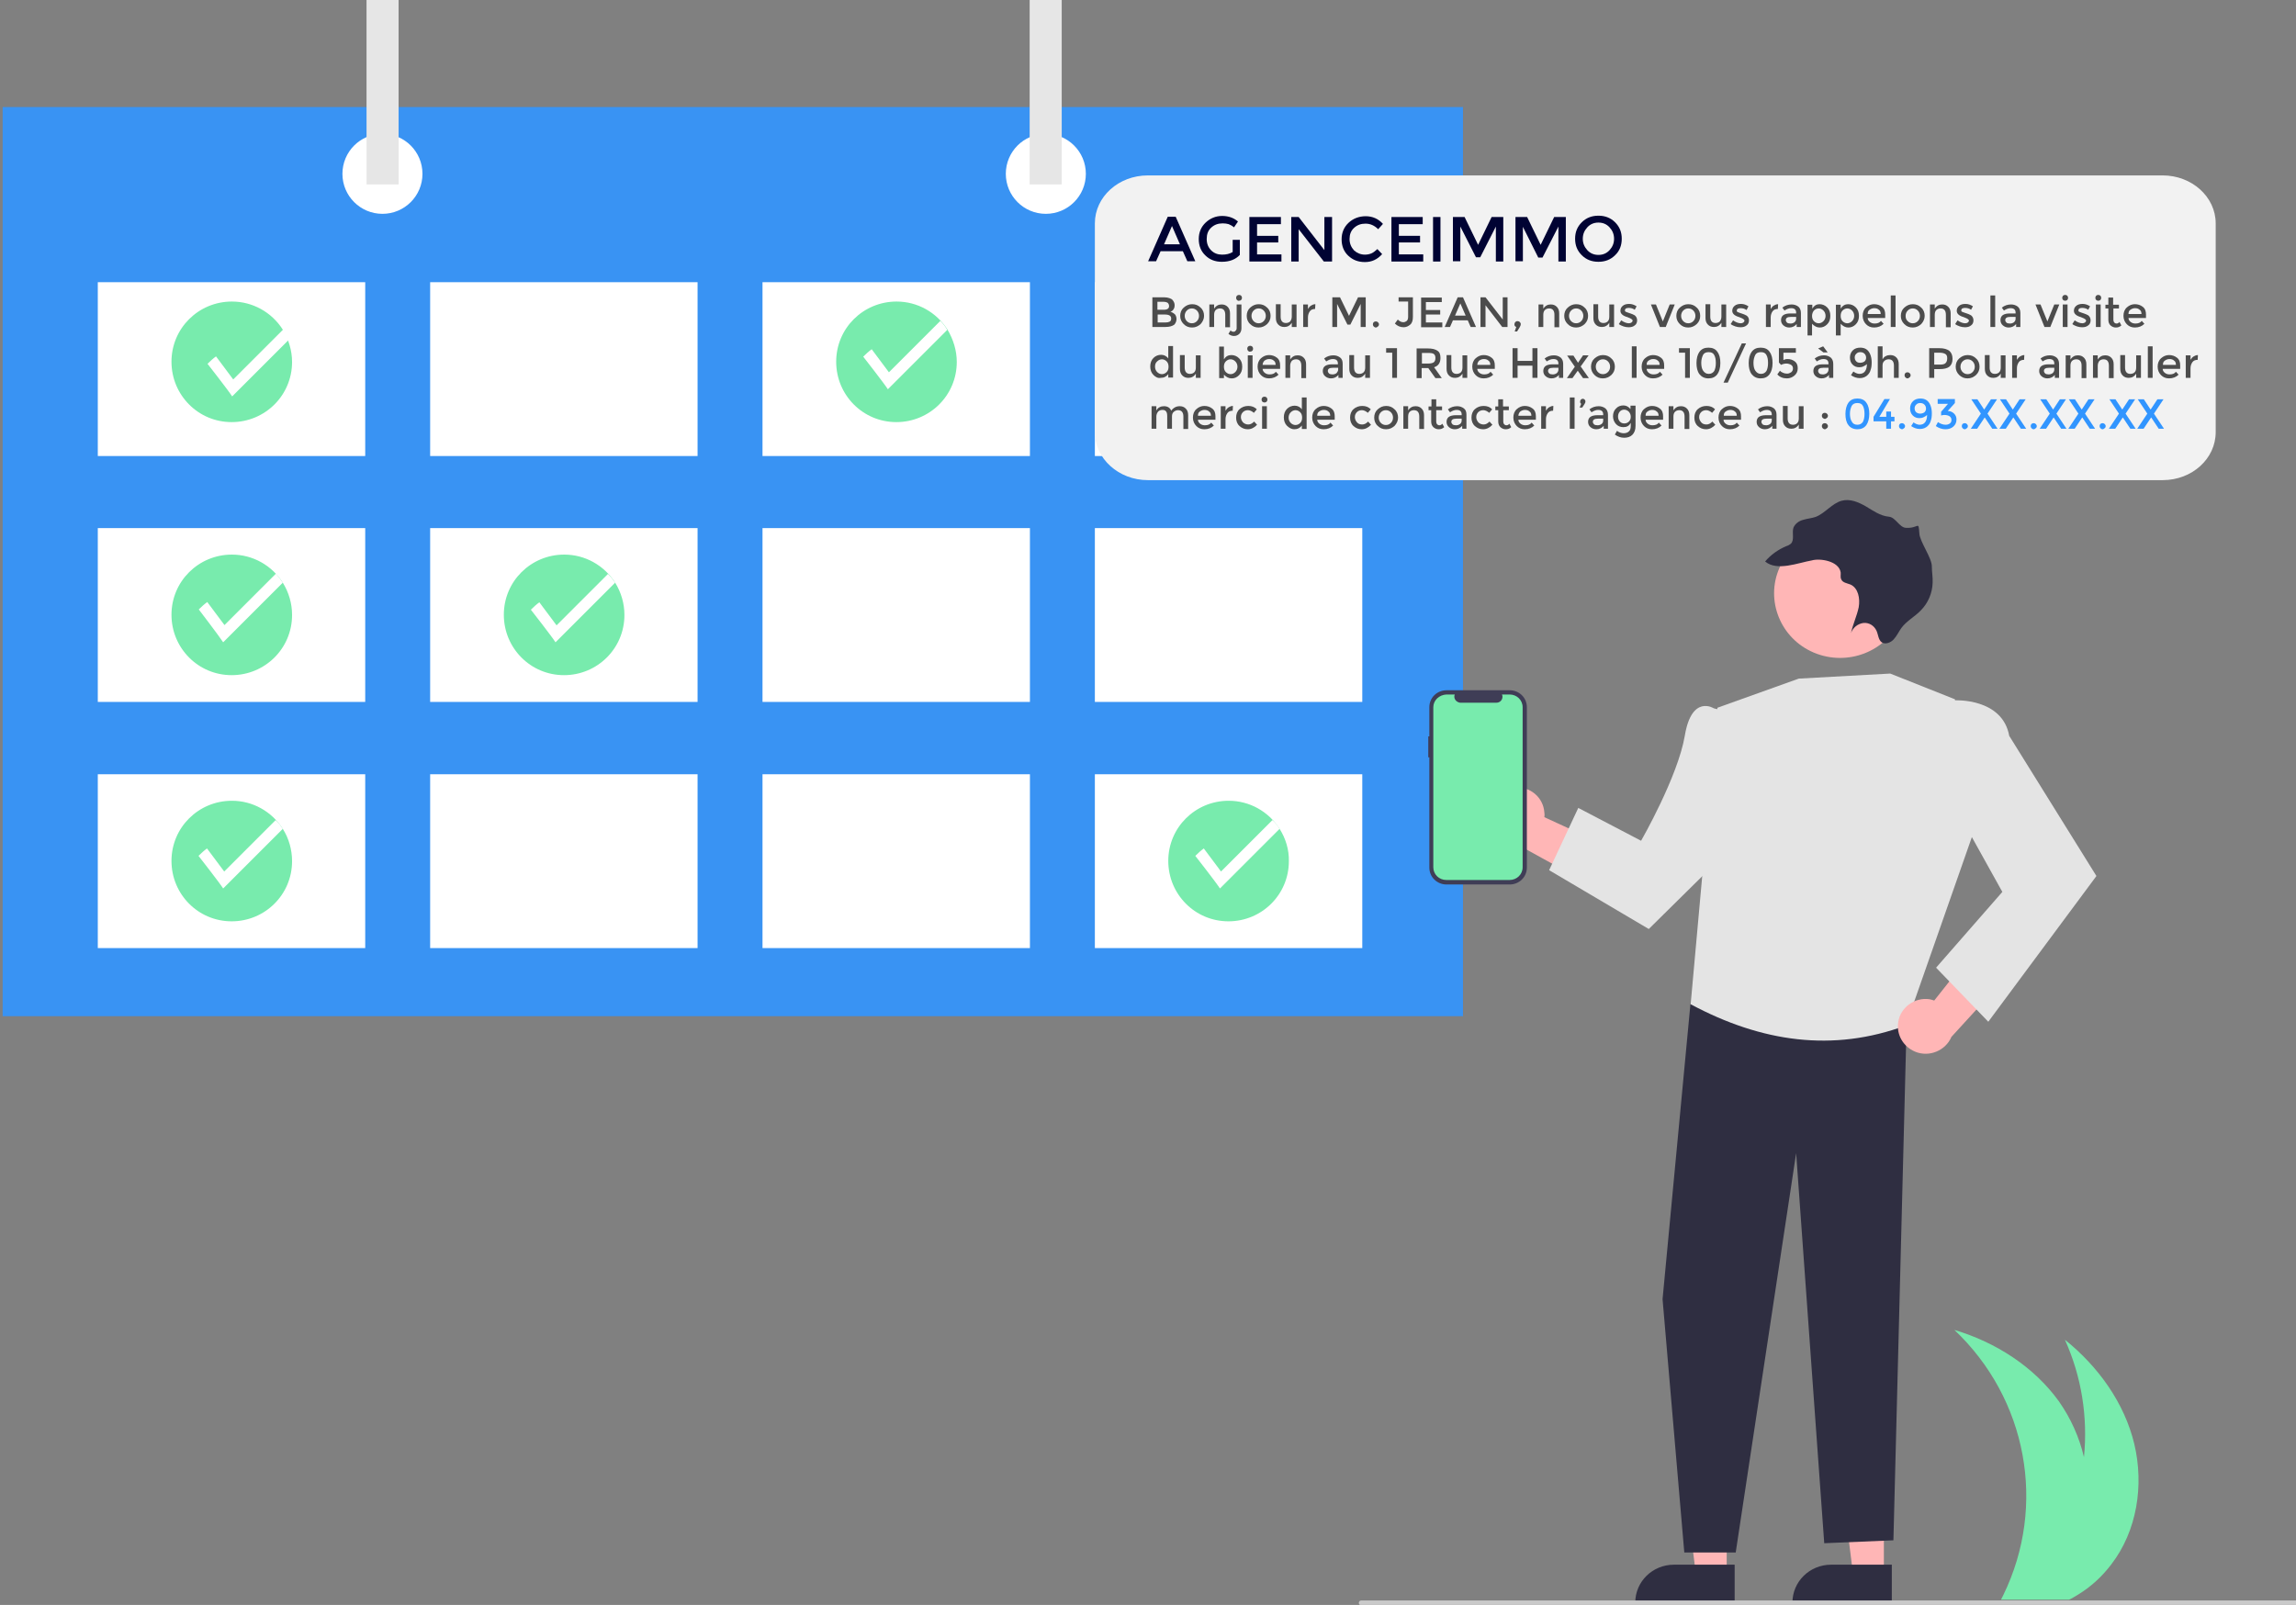 <?xml version="1.0" encoding="utf-8"?>
<!-- Generator: Adobe Illustrator 23.0.3, SVG Export Plug-In . SVG Version: 6.00 Build 0)  -->
<svg version="1.1" id="b954c258-ebd6-43b8-aaa6-ec167673194d"
	 xmlns="http://www.w3.org/2000/svg" xmlns:xlink="http://www.w3.org/1999/xlink" x="0px" y="0px" viewBox="0 0 866.3 605.7"
	 style="enable-background:new 0 0 866.3 605.7;" xml:space="preserve">
<rect x="0" y="0" width="866.3" height="605.7" fill="#808080" stroke="none"/>
<style type="text/css">
	.st0{opacity:0.9;fill:#3195FF;}
	.st1{fill:#FFFFFF;}
	.st2{fill:#E6E6E6;}
	.st3{fill:#3195FF;}
	.st4{fill:#78EBAD;}
	.st5{fill:#F2F2F2;}
	.st6{fill:#000333;}
	.st7{fill:#4C4C4C;}
	.st8{fill:#FFB6B6;}
	.st9{fill:#2F2E41;}
	.st10{fill:#E4E4E4;}
	.st11{fill:#3F3D56;}
	.st12{fill:#CACACA;}
</style>
<rect x="1" y="40.4" class="st0" width="551" height="343.1"/>
<rect x="36.9" y="106.5" class="st1" width="100.9" height="65.6"/>
<rect x="162.3" y="106.5" class="st1" width="100.9" height="65.6"/>
<rect x="287.7" y="106.5" class="st1" width="100.9" height="65.6"/>
<rect x="413.1" y="106.5" class="st1" width="100.9" height="65.6"/>
<rect x="36.9" y="199.3" class="st1" width="100.9" height="65.6"/>
<rect x="162.3" y="199.3" class="st1" width="100.9" height="65.6"/>
<rect x="287.7" y="199.3" class="st1" width="100.9" height="65.6"/>
<rect x="413.1" y="199.3" class="st1" width="100.9" height="65.6"/>
<rect x="36.9" y="292.2" class="st1" width="100.9" height="65.6"/>
<rect x="162.3" y="292.2" class="st1" width="100.9" height="65.6"/>
<rect x="287.7" y="292.2" class="st1" width="100.9" height="65.6"/>
<rect x="413.1" y="292.2" class="st1" width="100.9" height="65.6"/>
<circle class="st1" cx="144.3" cy="65.6" r="15.1"/>
<circle class="st1" cx="394.6" cy="65.6" r="15.1"/>
<rect x="138.3" class="st2" width="12.1" height="69.6"/>
<rect x="388.5" class="st2" width="12.1" height="69.6"/>
<path class="st3" d="M486.4,139.3c0,12.6-10.2,22.7-22.8,22.7c-12.6,0-22.7-10.2-22.7-22.8c0-12.6,10.2-22.7,22.8-22.7
	c7.8,0,15,4,19.2,10.6C485.2,130.7,486.4,134.9,486.4,139.3z"/>
<path class="st1" d="M482.9,127.1l-22.5,22.5c-1.4-2.2-9.3-12.3-9.3-12.3c1-1,2.1-2,3.2-2.8l6.5,8.7l19.4-19.4
	C481.2,124.7,482.1,125.9,482.9,127.1z"/>
<path class="st4" d="M235.6,232.1c0,12.6-10.2,22.7-22.8,22.7c-12.6,0-22.7-10.2-22.7-22.8c0-12.6,10.2-22.7,22.8-22.7
	c7.8,0,15,4,19.2,10.6C234.4,223.6,235.6,227.8,235.6,232.1z"/>
<path class="st1" d="M232.1,219.9l-22.5,22.5c-1.4-2.2-9.3-12.3-9.3-12.3c1-1,2.1-2,3.2-2.8l6.5,8.7l19.4-19.4
	C230.4,217.6,231.3,218.7,232.1,219.9z"/>
<path class="st4" d="M110.2,232.1c0,12.6-10.2,22.7-22.8,22.7c-12.6,0-22.7-10.2-22.7-22.8c0-12.6,10.2-22.7,22.8-22.7
	c7.8,0,15,4,19.2,10.6C109,223.6,110.2,227.8,110.2,232.1z"/>
<path class="st1" d="M106.7,219.9l-22.5,22.5C82.8,240.2,75,230,75,230c1-1,2.1-2,3.2-2.8l6.5,8.7l19.4-19.4
	C105.1,217.6,105.9,218.7,106.7,219.9z"/>
<path class="st5" d="M433.1,66.2H816c11,0,20,8.1,20,18.1v78.8c0,10-8.9,18.1-20,18.1H433.1c-11,0-20-8.1-20-18.1V84.3
	C413.1,74.3,422,66.2,433.1,66.2z"/>
<g>
	<path class="st6" d="M437.9,94.8l-1.7,3.8h-3l7.4-16.8h3l7.4,16.8h-3l-1.7-3.8H437.9z M445.2,92.2l-3-6.9l-3,6.9H445.2z"/>
	<path class="st6" d="M465,90.5h2.8v5.7c-1.6,1.7-3.8,2.6-6.8,2.6c-2.5,0-4.6-0.8-6.2-2.4c-1.7-1.6-2.5-3.7-2.5-6.2
		c0-2.5,0.9-4.6,2.6-6.2s3.8-2.5,6.2-2.5s4.4,0.7,6,2.1l-1.5,2.2c-0.7-0.6-1.3-0.9-2-1.2c-0.7-0.2-1.4-0.3-2.3-0.3
		c-1.7,0-3.1,0.5-4.3,1.6c-1.2,1.1-1.7,2.5-1.7,4.3c0,1.8,0.6,3.2,1.7,4.3c1.1,1.1,2.5,1.6,4.1,1.6c1.6,0,2.9-0.3,4-1V90.5z"/>
	<path class="st6" d="M483.3,81.9v2.7h-9V89h8v2.5h-8V96h9.2v2.7h-12.1V81.9H483.3z"/>
	<path class="st6" d="M499.8,81.9h2.8v16.8h-3.1l-9.5-12.2v12.2h-2.8V81.9h2.8l9.7,12.5V81.9z"/>
	<path class="st6" d="M515,96.1c1,0,1.8-0.2,2.5-0.5c0.7-0.3,1.4-0.9,2.2-1.6l1.8,1.9c-1.8,2-3.9,3-6.5,3s-4.6-0.8-6.3-2.4
		c-1.7-1.6-2.5-3.7-2.5-6.2c0-2.5,0.9-4.6,2.6-6.2s3.9-2.5,6.5-2.5c2.6,0,4.8,1,6.5,2.9l-1.8,2c-0.8-0.8-1.6-1.3-2.3-1.6
		c-0.7-0.3-1.5-0.5-2.5-0.5c-1.7,0-3.1,0.5-4.3,1.6c-1.2,1.1-1.7,2.5-1.7,4.2c0,1.7,0.6,3.1,1.7,4.3C512,95.5,513.4,96.1,515,96.1z"
		/>
	<path class="st6" d="M536.8,81.9v2.7h-9V89h8v2.5h-8V96h9.2v2.7H525V81.9H536.8z"/>
	<path class="st6" d="M540.7,81.9h2.8v16.8h-2.8V81.9z"/>
	<path class="st6" d="M551,98.6h-2.8V81.9h4.4l5.1,10.5l5.1-10.5h4.4v16.8h-2.8V85.5l-5.9,11.6h-1.6L551,85.5V98.6z"/>
	<path class="st6" d="M574.6,98.6h-2.8V81.9h4.4l5.1,10.5l5.1-10.5h4.4v16.8h-2.8V85.5L582,97.2h-1.6l-5.8-11.6V98.6z"/>
	<path class="st6" d="M609.4,96.3c-1.7,1.7-3.8,2.5-6.3,2.5s-4.6-0.8-6.3-2.5c-1.7-1.7-2.5-3.7-2.5-6.2c0-2.5,0.8-4.5,2.5-6.2
		c1.7-1.7,3.8-2.5,6.3-2.5s4.6,0.8,6.3,2.5c1.7,1.7,2.5,3.7,2.5,6.2C611.9,92.6,611.1,94.7,609.4,96.3z M607.3,85.8
		c-1.1-1.2-2.5-1.8-4.2-1.8s-3.1,0.6-4.2,1.8c-1.1,1.2-1.7,2.6-1.7,4.3s0.6,3.1,1.7,4.3c1.1,1.2,2.5,1.8,4.2,1.8s3.1-0.6,4.2-1.8
		c1.1-1.2,1.7-2.6,1.7-4.3S608.4,87,607.3,85.8z"/>
</g>
<g>
	<path class="st7" d="M439.7,123.4h-4.9v-11.2h4.4c0.8,0,1.4,0.1,2,0.3c0.5,0.2,1,0.4,1.2,0.7c0.5,0.6,0.8,1.2,0.8,2
		c0,0.9-0.3,1.5-0.8,2c-0.2,0.1-0.3,0.2-0.4,0.3c-0.1,0-0.2,0.1-0.4,0.2c0.7,0.1,1.2,0.5,1.7,0.9c0.4,0.5,0.6,1.1,0.6,1.8
		c0,0.8-0.3,1.5-0.8,2.1C442.3,123.1,441.2,123.4,439.7,123.4z M436.7,116.9h2.4c1.4,0,2-0.5,2-1.4c0-0.5-0.2-0.9-0.5-1.2
		c-0.3-0.2-0.8-0.4-1.5-0.4h-2.4V116.9z M436.7,121.7h3c0.7,0,1.2-0.1,1.6-0.3c0.4-0.2,0.6-0.6,0.6-1.2c0-1-0.8-1.5-2.4-1.5h-2.7
		V121.7z"/>
	<path class="st7" d="M453,122.3c-0.9,0.8-1.9,1.3-3.2,1.3s-2.3-0.4-3.2-1.3s-1.3-1.9-1.3-3.1s0.4-2.3,1.3-3.1
		c0.9-0.8,1.9-1.3,3.2-1.3s2.3,0.4,3.2,1.3c0.9,0.8,1.3,1.9,1.3,3.1S453.8,121.4,453,122.3z M447.8,121.2c0.5,0.5,1.1,0.8,1.9,0.8
		c0.8,0,1.4-0.3,1.9-0.8c0.5-0.5,0.8-1.2,0.8-2s-0.3-1.5-0.8-2c-0.5-0.5-1.1-0.8-1.9-0.8c-0.8,0-1.4,0.3-1.9,0.8
		c-0.5,0.5-0.8,1.2-0.8,2S447.3,120.7,447.8,121.2z"/>
	<path class="st7" d="M458.1,118.8v4.6h-1.8v-8.5h1.8v1.6c0.3-0.5,0.7-0.9,1.2-1.2s1.1-0.4,1.6-0.4c1,0,1.7,0.3,2.3,0.9
		c0.6,0.6,0.9,1.4,0.9,2.5v5.2h-1.8v-4.7c0-1.6-0.7-2.4-2-2.4c-0.6,0-1.2,0.2-1.6,0.6C458.3,117.4,458.1,118,458.1,118.8z"/>
	<path class="st7" d="M466.6,123.8v-8.9h1.8v9c0,0.9-0.3,1.6-0.8,2.1c-0.5,0.5-1.2,0.8-2,0.8s-1.5-0.3-2.1-0.8l0.8-1.3
		c0.4,0.4,0.7,0.5,1.1,0.5s0.6-0.1,0.8-0.4C466.5,124.6,466.6,124.2,466.6,123.8z M466.7,113.2c-0.2-0.2-0.3-0.5-0.3-0.8
		c0-0.3,0.1-0.6,0.3-0.8c0.2-0.2,0.5-0.3,0.8-0.3c0.3,0,0.6,0.1,0.8,0.3c0.2,0.2,0.3,0.5,0.3,0.8c0,0.3-0.1,0.6-0.3,0.8
		c-0.2,0.2-0.5,0.3-0.8,0.3C467.2,113.6,466.9,113.4,466.7,113.2z"/>
	<path class="st7" d="M478.1,122.3c-0.9,0.8-1.9,1.3-3.2,1.3c-1.3,0-2.3-0.4-3.2-1.3c-0.9-0.8-1.3-1.9-1.3-3.1s0.4-2.3,1.3-3.1
		c0.9-0.8,1.9-1.3,3.2-1.3c1.3,0,2.3,0.4,3.2,1.3c0.9,0.8,1.3,1.9,1.3,3.1S479,121.4,478.1,122.3z M473,121.2
		c0.5,0.5,1.1,0.8,1.9,0.8c0.8,0,1.4-0.3,1.9-0.8c0.5-0.5,0.8-1.2,0.8-2s-0.3-1.5-0.8-2c-0.5-0.5-1.1-0.8-1.9-0.8
		c-0.8,0-1.4,0.3-1.9,0.8c-0.5,0.5-0.8,1.2-0.8,2S472.5,120.7,473,121.2z"/>
	<path class="st7" d="M487.4,119.5v-4.6h1.8v8.5h-1.8v-1.6c-0.3,0.5-0.7,0.9-1.2,1.2c-0.5,0.3-1.1,0.4-1.6,0.4c-1,0-1.7-0.3-2.3-0.9
		c-0.6-0.6-0.9-1.4-0.9-2.5v-5.2h1.8v4.7c0,1.6,0.7,2.4,2,2.4c0.6,0,1.2-0.2,1.6-0.6C487.1,120.9,487.4,120.3,487.4,119.5z"/>
	<path class="st7" d="M496.2,116.6c-0.9,0-1.6,0.3-2,0.9c-0.4,0.6-0.7,1.3-0.7,2.3v3.6h-1.8v-8.5h1.8v1.7c0.3-0.5,0.7-1,1.2-1.3
		c0.5-0.3,1-0.5,1.6-0.5L496.2,116.6C496.3,116.6,496.2,116.6,496.2,116.6z"/>
	<path class="st7" d="M504.6,123.4h-1.9v-11.2h2.9l3.4,7l3.4-7h2.9v11.2h-1.9v-8.7l-3.9,7.8h-1.1l-3.9-7.8V123.4z"/>
	<path class="st7" d="M518.3,123.2c-0.2-0.2-0.3-0.5-0.3-0.8s0.1-0.6,0.3-0.8c0.2-0.2,0.5-0.3,0.8-0.3c0.3,0,0.6,0.1,0.8,0.3
		c0.2,0.2,0.4,0.5,0.4,0.8s-0.1,0.6-0.4,0.8c-0.2,0.2-0.5,0.4-0.8,0.4C518.8,123.6,518.5,123.4,518.3,123.2z"/>
	<path class="st7" d="M527.7,113.9v-1.7h5.4v7.4c0,1.3-0.3,2.3-1,2.9s-1.5,1-2.5,1c-1.3,0-2.4-0.5-3.3-1.4l1.1-1.5
		c0.7,0.7,1.4,1,2.1,1c0.5,0,0.9-0.2,1.3-0.5c0.3-0.3,0.5-0.8,0.5-1.5v-5.8H527.7z"/>
	<path class="st7" d="M544,112.2v1.8h-6v3h5.4v1.7H538v3h6.2v1.8h-8v-11.2H544z"/>
	<path class="st7" d="M548.2,120.9l-1.1,2.5h-2l4.9-11.2h2l4.9,11.2h-2l-1.1-2.5H548.2z M553,119.1l-2-4.6l-2,4.6H553z"/>
	<path class="st7" d="M566.9,112.2h1.9v11.2h-2l-6.3-8.2v8.2h-1.9v-11.2h1.9l6.5,8.4V112.2z"/>
	<path class="st7" d="M571.4,122.4c0-0.3,0.1-0.6,0.4-0.9s0.5-0.3,0.8-0.3s0.6,0.1,0.8,0.3s0.4,0.5,0.4,0.8c0,0.3-0.1,0.7-0.4,1.2
		l-1,1.6h-0.9l0.6-1.7C571.6,123.2,571.4,122.9,571.4,122.4z"/>
	<path class="st7" d="M582.3,118.8v4.6h-1.8v-8.5h1.8v1.6c0.3-0.5,0.7-0.9,1.2-1.2s1.1-0.4,1.6-0.4c1,0,1.7,0.3,2.3,0.9
		c0.6,0.6,0.9,1.4,0.9,2.5v5.2h-1.8v-4.7c0-1.6-0.7-2.4-2-2.4c-0.6,0-1.2,0.2-1.6,0.6C582.5,117.4,582.3,118,582.3,118.8z"/>
	<path class="st7" d="M597.9,122.3c-0.9,0.8-1.9,1.3-3.2,1.3s-2.3-0.4-3.2-1.3s-1.3-1.9-1.3-3.1s0.4-2.3,1.3-3.1
		c0.9-0.8,1.9-1.3,3.2-1.3s2.3,0.4,3.2,1.3c0.9,0.8,1.3,1.9,1.3,3.1S598.8,121.4,597.9,122.3z M592.8,121.2c0.5,0.5,1.1,0.8,1.9,0.8
		s1.4-0.3,1.9-0.8c0.5-0.5,0.8-1.2,0.8-2s-0.3-1.5-0.8-2c-0.5-0.5-1.1-0.8-1.9-0.8s-1.4,0.3-1.9,0.8c-0.5,0.5-0.8,1.2-0.8,2
		S592.3,120.7,592.8,121.2z"/>
	<path class="st7" d="M607.2,119.5v-4.6h1.8v8.5h-1.8v-1.6c-0.3,0.5-0.7,0.9-1.2,1.2c-0.5,0.3-1.1,0.4-1.6,0.4c-1,0-1.7-0.3-2.3-0.9
		c-0.6-0.6-0.9-1.4-0.9-2.5v-5.2h1.8v4.7c0,1.6,0.7,2.4,2,2.4c0.6,0,1.2-0.2,1.6-0.6C607,120.9,607.2,120.3,607.2,119.5z"/>
	<path class="st7" d="M617.7,120.9c0,0.8-0.3,1.5-0.9,1.9c-0.6,0.5-1.3,0.7-2.3,0.7c-0.6,0-1.3-0.1-1.9-0.3s-1.3-0.5-1.8-0.9
		l0.9-1.4c1,0.7,2,1.1,2.9,1.1c0.4,0,0.7-0.1,1-0.3c0.2-0.2,0.4-0.4,0.4-0.7c0-0.4-0.6-0.8-1.7-1.2c-0.1,0-0.1-0.1-0.2-0.1
		c-1.8-0.5-2.7-1.3-2.7-2.4c0-0.8,0.3-1.4,0.9-1.9c0.6-0.5,1.4-0.7,2.4-0.7s1.9,0.3,2.8,0.9l-0.7,1.3c-0.7-0.5-1.4-0.7-2.3-0.7
		c-0.4,0-0.8,0.1-1,0.2s-0.4,0.4-0.4,0.7c0,0.3,0.1,0.5,0.4,0.6c0.2,0.1,0.5,0.2,0.8,0.3c0.3,0.1,0.7,0.2,0.9,0.3s0.5,0.2,0.8,0.3
		c0.3,0.1,0.5,0.3,0.8,0.4C617.4,119.5,617.7,120.1,617.7,120.9z"/>
	<path class="st7" d="M626.3,123.4l-3.4-8.5h1.9l2.6,6.4l2.6-6.4h1.9l-3.4,8.5H626.3z"/>
	<path class="st7" d="M640.2,122.3c-0.9,0.8-1.9,1.3-3.2,1.3s-2.3-0.4-3.2-1.3s-1.3-1.9-1.3-3.1s0.4-2.3,1.3-3.1
		c0.9-0.8,1.9-1.3,3.2-1.3s2.3,0.4,3.2,1.3c0.9,0.8,1.3,1.9,1.3,3.1S641.1,121.4,640.2,122.3z M635.1,121.2c0.5,0.5,1.1,0.8,1.9,0.8
		s1.4-0.3,1.9-0.8c0.5-0.5,0.8-1.2,0.8-2s-0.3-1.5-0.8-2c-0.5-0.5-1.1-0.8-1.9-0.8s-1.4,0.3-1.9,0.8c-0.5,0.5-0.8,1.2-0.8,2
		S634.6,120.7,635.1,121.2z"/>
	<path class="st7" d="M649.5,119.5v-4.6h1.8v8.5h-1.8v-1.6c-0.3,0.5-0.7,0.9-1.2,1.2c-0.5,0.3-1.1,0.4-1.6,0.4c-1,0-1.7-0.3-2.3-0.9
		c-0.6-0.6-0.9-1.4-0.9-2.5v-5.2h1.8v4.7c0,1.6,0.7,2.4,2,2.4c0.6,0,1.2-0.2,1.6-0.6C649.2,120.9,649.5,120.3,649.5,119.5z"/>
	<path class="st7" d="M659.9,120.9c0,0.8-0.3,1.5-0.9,1.9c-0.6,0.5-1.3,0.7-2.3,0.7c-0.6,0-1.3-0.1-1.9-0.3s-1.3-0.5-1.8-0.9
		l0.9-1.4c1,0.7,2,1.1,2.9,1.1c0.4,0,0.7-0.1,1-0.3c0.2-0.2,0.4-0.4,0.4-0.7c0-0.4-0.6-0.8-1.7-1.2c-0.1,0-0.1-0.1-0.2-0.1
		c-1.8-0.5-2.7-1.3-2.7-2.4c0-0.8,0.3-1.4,0.9-1.9c0.6-0.5,1.4-0.7,2.4-0.7s1.9,0.3,2.8,0.9L659,117c-0.7-0.5-1.4-0.7-2.3-0.7
		c-0.4,0-0.8,0.1-1,0.2s-0.4,0.4-0.4,0.7c0,0.3,0.1,0.5,0.4,0.6c0.2,0.1,0.5,0.2,0.8,0.3c0.3,0.1,0.7,0.2,0.9,0.3s0.5,0.2,0.8,0.3
		c0.3,0.1,0.5,0.3,0.8,0.4C659.6,119.5,659.9,120.1,659.9,120.9z"/>
	<path class="st7" d="M670.8,116.6c-0.9,0-1.6,0.3-2,0.9c-0.4,0.6-0.7,1.3-0.7,2.3v3.6h-1.8v-8.5h1.8v1.7c0.3-0.5,0.7-1,1.2-1.3
		s1-0.5,1.6-0.5L670.8,116.6C670.9,116.6,670.8,116.6,670.8,116.6z"/>
	<path class="st7" d="M679.5,123.4h-1.6v-1.1c-0.7,0.8-1.6,1.3-2.8,1.3c-0.9,0-1.6-0.3-2.2-0.8c-0.6-0.5-0.9-1.2-0.9-2
		s0.3-1.5,0.9-1.9c0.6-0.4,1.5-0.6,2.5-0.6h2.3V118c0-1.1-0.6-1.7-1.9-1.7c-0.8,0-1.6,0.3-2.5,0.9l-0.8-1.1c1-0.8,2.2-1.2,3.5-1.2
		c1,0,1.8,0.3,2.5,0.8c0.6,0.5,1,1.3,1,2.4V123.4z M677.7,120.3v-0.7h-2c-1.3,0-1.9,0.4-1.9,1.2c0,0.4,0.2,0.7,0.5,1
		c0.3,0.2,0.8,0.3,1.3,0.3c0.6,0,1.1-0.2,1.5-0.5C677.5,121.2,677.7,120.8,677.7,120.3z"/>
	<path class="st7" d="M686.5,114.8c1.1,0,2.1,0.4,2.9,1.2c0.8,0.8,1.2,1.8,1.2,3.2s-0.4,2.4-1.2,3.2s-1.7,1.2-2.8,1.2
		c-1.1,0-2-0.5-2.9-1.4v4.4H682v-11.6h1.8v1.5C684.5,115.3,685.4,114.8,686.5,114.8z M683.7,119.2c0,0.8,0.2,1.5,0.7,2
		c0.5,0.5,1.1,0.8,1.8,0.8s1.3-0.3,1.8-0.8c0.5-0.5,0.8-1.2,0.8-2s-0.3-1.5-0.8-2c-0.5-0.5-1.1-0.8-1.8-0.8s-1.3,0.3-1.8,0.8
		C684,117.7,683.7,118.4,683.7,119.2z"/>
	<path class="st7" d="M697.3,114.8c1.1,0,2.1,0.4,2.9,1.2c0.8,0.8,1.2,1.8,1.2,3.2s-0.4,2.4-1.2,3.2s-1.7,1.2-2.8,1.2
		c-1.1,0-2-0.5-2.9-1.4v4.4h-1.8v-11.6h1.8v1.5C695.2,115.3,696.2,114.8,697.3,114.8z M694.5,119.2c0,0.8,0.2,1.5,0.7,2
		c0.5,0.5,1.1,0.8,1.8,0.8s1.3-0.3,1.8-0.8c0.5-0.5,0.8-1.2,0.8-2s-0.3-1.5-0.8-2c-0.5-0.5-1.1-0.8-1.8-0.8s-1.3,0.3-1.8,0.8
		C694.7,117.7,694.5,118.4,694.5,119.2z"/>
	<path class="st7" d="M711.4,120h-6.7c0,0.6,0.3,1.1,0.8,1.5c0.5,0.4,1.1,0.6,1.8,0.6c1.1,0,1.9-0.3,2.4-1l1,1.1
		c-0.9,0.9-2.1,1.4-3.6,1.4c-1.2,0-2.2-0.4-3-1.2c-0.8-0.8-1.3-1.9-1.3-3.2c0-1.3,0.4-2.4,1.3-3.2c0.9-0.8,1.9-1.2,3-1.2
		s2.1,0.3,3,1s1.2,1.7,1.2,2.9V120z M704.7,118.5h4.9c0-0.7-0.2-1.3-0.7-1.6c-0.4-0.4-1-0.6-1.7-0.6c-0.7,0-1.2,0.2-1.8,0.6
		S704.7,117.9,704.7,118.5z"/>
	<path class="st7" d="M715.2,123.4h-1.8v-11.9h1.8V123.4z"/>
	<path class="st7" d="M724.9,122.3c-0.9,0.8-1.9,1.3-3.2,1.3s-2.3-0.4-3.2-1.3s-1.3-1.9-1.3-3.1s0.4-2.3,1.3-3.1
		c0.9-0.8,1.9-1.3,3.2-1.3s2.3,0.4,3.2,1.3c0.9,0.8,1.3,1.9,1.3,3.1S725.7,121.4,724.9,122.3z M719.8,121.2c0.5,0.5,1.1,0.8,1.9,0.8
		s1.4-0.3,1.9-0.8c0.5-0.5,0.8-1.2,0.8-2s-0.3-1.5-0.8-2c-0.5-0.5-1.1-0.8-1.9-0.8s-1.4,0.3-1.9,0.8c-0.5,0.5-0.8,1.2-0.8,2
		S719.2,120.7,719.8,121.2z"/>
	<path class="st7" d="M730,118.8v4.6h-1.8v-8.5h1.8v1.6c0.3-0.5,0.7-0.9,1.2-1.2c0.5-0.3,1.1-0.4,1.6-0.4c1,0,1.7,0.3,2.3,0.9
		c0.6,0.6,0.9,1.4,0.9,2.5v5.2h-1.8v-4.7c0-1.6-0.7-2.4-2-2.4c-0.6,0-1.2,0.2-1.6,0.6C730.2,117.4,730,118,730,118.8z"/>
	<path class="st7" d="M744.6,120.9c0,0.8-0.3,1.5-0.9,1.9c-0.6,0.5-1.3,0.7-2.3,0.7c-0.6,0-1.3-0.1-1.9-0.3s-1.3-0.5-1.8-0.9
		l0.9-1.4c1,0.7,2,1.1,2.9,1.1c0.4,0,0.7-0.1,1-0.3c0.2-0.2,0.4-0.4,0.4-0.7c0-0.4-0.6-0.8-1.7-1.2c-0.1,0-0.1-0.1-0.2-0.1
		c-1.8-0.5-2.7-1.3-2.7-2.4c0-0.8,0.3-1.4,0.9-1.9c0.6-0.5,1.4-0.7,2.4-0.7s1.9,0.3,2.8,0.9l-0.7,1.3c-0.7-0.5-1.4-0.7-2.3-0.7
		c-0.4,0-0.8,0.1-1,0.2s-0.4,0.4-0.4,0.7c0,0.3,0.1,0.5,0.4,0.6c0.2,0.1,0.5,0.2,0.8,0.3c0.3,0.1,0.7,0.2,0.9,0.3s0.5,0.2,0.8,0.3
		c0.3,0.1,0.5,0.3,0.8,0.4C744.3,119.5,744.6,120.1,744.6,120.9z"/>
	<path class="st7" d="M752.8,123.4H751v-11.9h1.8V123.4z"/>
	<path class="st7" d="M762.3,123.4h-1.6v-1.1c-0.7,0.8-1.6,1.3-2.8,1.3c-0.9,0-1.6-0.3-2.2-0.8c-0.6-0.5-0.9-1.2-0.9-2
		s0.3-1.5,0.9-1.9c0.6-0.4,1.5-0.6,2.5-0.6h2.3V118c0-1.1-0.6-1.7-1.9-1.7c-0.8,0-1.6,0.3-2.5,0.9l-0.8-1.1c1-0.8,2.2-1.2,3.5-1.2
		c1,0,1.8,0.3,2.5,0.8c0.6,0.5,1,1.3,1,2.4V123.4z M760.5,120.3v-0.7h-2c-1.3,0-1.9,0.4-1.9,1.2c0,0.4,0.2,0.7,0.5,1
		c0.3,0.2,0.8,0.3,1.3,0.3c0.6,0,1.1-0.2,1.5-0.5C760.3,121.2,760.5,120.8,760.5,120.3z"/>
	<path class="st7" d="M771.4,123.4l-3.4-8.5h1.9l2.6,6.4l2.6-6.4h1.9l-3.4,8.5H771.4z"/>
	<path class="st7" d="M778.4,113.2c-0.2-0.2-0.3-0.5-0.3-0.8c0-0.3,0.1-0.6,0.3-0.8c0.2-0.2,0.5-0.3,0.8-0.3s0.6,0.1,0.8,0.3
		c0.2,0.2,0.3,0.5,0.3,0.8c0,0.3-0.1,0.6-0.3,0.8c-0.2,0.2-0.5,0.3-0.8,0.3S778.7,113.4,778.4,113.2z M780.1,123.4h-1.8v-8.5h1.8
		V123.4z"/>
	<path class="st7" d="M788.8,120.9c0,0.8-0.3,1.5-0.9,1.9c-0.6,0.5-1.3,0.7-2.3,0.7c-0.6,0-1.3-0.1-1.9-0.3s-1.3-0.5-1.8-0.9
		l0.9-1.4c1,0.7,2,1.1,2.9,1.1c0.4,0,0.7-0.1,1-0.3c0.2-0.2,0.4-0.4,0.4-0.7c0-0.4-0.6-0.8-1.7-1.2c-0.1,0-0.1-0.1-0.2-0.1
		c-1.8-0.5-2.7-1.3-2.7-2.4c0-0.8,0.3-1.4,0.9-1.9c0.6-0.5,1.4-0.7,2.4-0.7s1.9,0.3,2.8,0.9l-0.7,1.3c-0.7-0.5-1.4-0.7-2.3-0.7
		c-0.4,0-0.8,0.1-1,0.2s-0.4,0.4-0.4,0.7c0,0.3,0.1,0.5,0.4,0.6c0.2,0.1,0.5,0.2,0.8,0.3c0.3,0.1,0.7,0.2,0.9,0.3s0.5,0.2,0.8,0.3
		c0.3,0.1,0.5,0.3,0.8,0.4C788.5,119.5,788.8,120.1,788.8,120.9z"/>
	<path class="st7" d="M790.9,113.2c-0.2-0.2-0.3-0.5-0.3-0.8c0-0.3,0.1-0.6,0.3-0.8c0.2-0.2,0.5-0.3,0.8-0.3s0.6,0.1,0.8,0.3
		c0.2,0.2,0.3,0.5,0.3,0.8c0,0.3-0.1,0.6-0.3,0.8c-0.2,0.2-0.5,0.3-0.8,0.3S791.1,113.4,790.9,113.2z M792.6,123.4h-1.8v-8.5h1.8
		V123.4z"/>
	<path class="st7" d="M797.4,116.4v4.3c0,0.4,0.1,0.7,0.3,1c0.2,0.2,0.5,0.4,0.9,0.4s0.8-0.2,1.1-0.6l0.7,1.3
		c-0.6,0.6-1.3,0.8-2.1,0.8s-1.4-0.3-2-0.8c-0.5-0.5-0.8-1.2-0.8-2.1v-4.3h-1.1v-1.4h1.1v-2.7h1.8v2.7h2.2v1.4H797.4z"/>
	<path class="st7" d="M809.8,120h-6.7c0,0.6,0.3,1.1,0.8,1.5c0.5,0.4,1.1,0.6,1.8,0.6c1.1,0,1.9-0.3,2.4-1l1,1.1
		c-0.9,0.9-2.1,1.4-3.6,1.4c-1.2,0-2.2-0.4-3-1.2c-0.8-0.8-1.3-1.9-1.3-3.2c0-1.3,0.4-2.4,1.3-3.2c0.9-0.8,1.9-1.2,3-1.2
		s2.1,0.3,3,1s1.2,1.7,1.2,2.9V120z M803.1,118.5h4.9c0-0.7-0.2-1.3-0.7-1.6c-0.4-0.4-1-0.6-1.7-0.6c-0.7,0-1.2,0.2-1.8,0.6
		S803.1,117.9,803.1,118.5z"/>
	<path class="st7" d="M435.2,141.5c-0.8-0.8-1.2-1.9-1.2-3.2c0-1.3,0.4-2.4,1.2-3.2c0.8-0.8,1.8-1.2,2.9-1.2s2.1,0.5,2.7,1.4v-4.7
		h1.8v11.9h-1.8v-1.3c-0.7,0.9-1.6,1.4-2.9,1.4C436.9,142.8,436,142.3,435.2,141.5z M435.8,138.4c0,0.8,0.3,1.5,0.8,2
		c0.5,0.5,1.1,0.8,1.8,0.8s1.3-0.3,1.8-0.8c0.5-0.5,0.7-1.2,0.7-2c0-0.8-0.2-1.5-0.7-2c-0.5-0.5-1.1-0.8-1.8-0.8s-1.3,0.3-1.8,0.8
		C436,136.9,435.8,137.6,435.8,138.4z"/>
	<path class="st7" d="M451.2,138.7v-4.6h1.8v8.5h-1.8v-1.6c-0.3,0.5-0.7,0.9-1.2,1.2c-0.5,0.3-1.1,0.4-1.6,0.4c-1,0-1.7-0.3-2.3-0.9
		c-0.6-0.6-0.9-1.4-0.9-2.5v-5.2h1.8v4.7c0,1.6,0.7,2.4,2,2.4c0.6,0,1.2-0.2,1.6-0.6S451.2,139.5,451.2,138.7z"/>
	<path class="st7" d="M464.6,134c1.1,0,2.1,0.4,2.9,1.2c0.8,0.8,1.2,1.8,1.2,3.2s-0.4,2.4-1.2,3.2c-0.8,0.8-1.7,1.2-2.8,1.2
		s-2-0.5-2.9-1.4v1.3H460v-11.9h1.8v4.8C462.5,134.5,463.4,134,464.6,134z M461.8,138.4c0,0.8,0.2,1.5,0.7,2
		c0.5,0.5,1.1,0.8,1.8,0.8s1.3-0.3,1.8-0.8c0.5-0.5,0.8-1.2,0.8-2s-0.3-1.5-0.8-2c-0.5-0.5-1.1-0.8-1.8-0.8s-1.3,0.3-1.8,0.8
		C462,136.9,461.8,137.6,461.8,138.4z"/>
	<path class="st7" d="M470.9,132.4c-0.2-0.2-0.3-0.5-0.3-0.8c0-0.3,0.1-0.6,0.3-0.8c0.2-0.2,0.5-0.3,0.8-0.3c0.3,0,0.6,0.1,0.8,0.3
		s0.3,0.5,0.3,0.8c0,0.3-0.1,0.6-0.3,0.8s-0.5,0.3-0.8,0.3C471.4,132.8,471.1,132.6,470.9,132.4z M472.6,142.6h-1.8v-8.5h1.8V142.6z
		"/>
	<path class="st7" d="M483.1,139.2h-6.7c0,0.6,0.3,1.1,0.8,1.5c0.5,0.4,1.1,0.6,1.8,0.6c1.1,0,1.9-0.3,2.4-1l1,1.1
		c-0.9,0.9-2.1,1.4-3.6,1.4c-1.2,0-2.2-0.4-3-1.2c-0.8-0.8-1.3-1.9-1.3-3.2c0-1.3,0.4-2.4,1.3-3.2c0.9-0.8,1.9-1.2,3-1.2
		s2.1,0.3,3,1s1.2,1.7,1.2,2.9V139.2z M476.4,137.7h4.9c0-0.7-0.2-1.3-0.7-1.6c-0.4-0.4-1-0.6-1.7-0.6s-1.2,0.2-1.8,0.6
		C476.7,136.5,476.4,137.1,476.4,137.7z"/>
	<path class="st7" d="M486.8,138v4.6H485v-8.5h1.8v1.6c0.3-0.5,0.7-0.9,1.2-1.2s1.1-0.4,1.6-0.4c1,0,1.7,0.3,2.3,0.9
		c0.6,0.6,0.9,1.4,0.9,2.5v5.2h-1.8V138c0-1.6-0.7-2.4-2-2.4c-0.6,0-1.2,0.2-1.6,0.6C487.1,136.6,486.8,137.2,486.8,138z"/>
	<path class="st7" d="M506.6,142.6H505v-1.1c-0.7,0.8-1.6,1.3-2.8,1.3c-0.9,0-1.6-0.3-2.2-0.8c-0.6-0.5-0.9-1.2-0.9-2
		s0.3-1.5,0.9-1.9c0.6-0.4,1.5-0.6,2.5-0.6h2.3v-0.3c0-1.1-0.6-1.7-1.9-1.7c-0.8,0-1.6,0.3-2.5,0.9l-0.8-1.1c1-0.8,2.2-1.2,3.5-1.2
		c1,0,1.8,0.3,2.5,0.8s1,1.3,1,2.4V142.6z M504.9,139.5v-0.7h-2c-1.3,0-1.9,0.4-1.9,1.2c0,0.4,0.2,0.7,0.5,1
		c0.3,0.2,0.8,0.3,1.3,0.3c0.6,0,1.1-0.2,1.5-0.5C504.6,140.4,504.9,140,504.9,139.5z"/>
	<path class="st7" d="M515.1,138.7v-4.6h1.8v8.5h-1.8v-1.6c-0.3,0.5-0.7,0.9-1.2,1.2c-0.5,0.3-1.1,0.4-1.6,0.4c-1,0-1.7-0.3-2.3-0.9
		c-0.6-0.6-0.9-1.4-0.9-2.5v-5.2h1.8v4.7c0,1.6,0.7,2.4,2,2.4c0.6,0,1.2-0.2,1.6-0.6C514.9,140.1,515.1,139.5,515.1,138.7z"/>
	<path class="st7" d="M523,131.4h4.1v11.2h-1.8v-9.5H523V131.4z"/>
	<path class="st7" d="M543.5,135.1c0,1.8-0.8,3-2.4,3.5l2.9,4.1h-2.4l-2.7-3.8h-2.5v3.8h-1.9v-11.2h4.2c1.7,0,2.9,0.3,3.7,0.9
		C543.2,132.9,543.5,133.8,543.5,135.1z M541,136.7c0.4-0.3,0.6-0.9,0.6-1.6c0-0.7-0.2-1.2-0.6-1.5s-1.1-0.4-2.1-0.4h-2.4v4h2.4
		C539.9,137.2,540.6,137,541,136.7z"/>
	<path class="st7" d="M551.8,138.7v-4.6h1.8v8.5h-1.8v-1.6c-0.3,0.5-0.7,0.9-1.2,1.2c-0.5,0.3-1.1,0.4-1.6,0.4c-1,0-1.7-0.3-2.3-0.9
		c-0.6-0.6-0.9-1.4-0.9-2.5v-5.2h1.8v4.7c0,1.6,0.7,2.4,2,2.4c0.6,0,1.2-0.2,1.6-0.6S551.8,139.5,551.8,138.7z"/>
	<path class="st7" d="M564.1,139.2h-6.7c0,0.6,0.3,1.1,0.8,1.5c0.5,0.4,1.1,0.6,1.8,0.6c1.1,0,1.9-0.3,2.4-1l1,1.1
		c-0.9,0.9-2.1,1.4-3.6,1.4c-1.2,0-2.2-0.4-3-1.2c-0.8-0.8-1.3-1.9-1.3-3.2c0-1.3,0.4-2.4,1.3-3.2c0.9-0.8,1.9-1.2,3-1.2
		s2.1,0.3,3,1s1.2,1.7,1.2,2.9V139.2z M557.4,137.7h4.9c0-0.7-0.2-1.3-0.7-1.6c-0.4-0.4-1-0.6-1.7-0.6s-1.2,0.2-1.8,0.6
		C557.7,136.5,557.4,137.1,557.4,137.7z"/>
	<path class="st7" d="M570.7,142.6v-11.2h1.9v4.8h5.6v-4.8h1.9v11.2h-1.9V138h-5.6v4.6H570.7z"/>
	<path class="st7" d="M589.8,142.6h-1.6v-1.1c-0.7,0.8-1.6,1.3-2.8,1.3c-0.9,0-1.6-0.3-2.2-0.8c-0.6-0.5-0.9-1.2-0.9-2
		s0.3-1.5,0.9-1.9c0.6-0.4,1.5-0.6,2.5-0.6h2.3v-0.3c0-1.1-0.6-1.7-1.9-1.7c-0.8,0-1.6,0.3-2.5,0.9l-0.8-1.1c1-0.8,2.2-1.2,3.5-1.2
		c1,0,1.8,0.3,2.5,0.8c0.6,0.5,1,1.3,1,2.4V142.6z M588,139.5v-0.7h-2c-1.3,0-1.9,0.4-1.9,1.2c0,0.4,0.2,0.7,0.5,1
		c0.3,0.2,0.8,0.3,1.3,0.3c0.6,0,1.1-0.2,1.5-0.5C587.8,140.4,588,140,588,139.5z"/>
	<path class="st7" d="M593.6,134.1l1.8,2.8l1.9-2.8h2.1l-3,4.2l3.1,4.4h-2.2l-2-2.8l-2,2.8h-2.1l3-4.3l-2.9-4.2H593.6z"/>
	<path class="st7" d="M608,141.5c-0.9,0.8-1.9,1.3-3.2,1.3s-2.3-0.4-3.2-1.3s-1.3-1.9-1.3-3.1s0.4-2.3,1.3-3.1
		c0.9-0.8,1.9-1.3,3.2-1.3s2.3,0.4,3.2,1.3c0.9,0.8,1.3,1.9,1.3,3.1S608.9,140.6,608,141.5z M602.9,140.4c0.5,0.5,1.1,0.8,1.9,0.8
		s1.4-0.3,1.9-0.8c0.5-0.5,0.8-1.2,0.8-2s-0.3-1.5-0.8-2c-0.5-0.5-1.1-0.8-1.9-0.8s-1.4,0.3-1.9,0.8c-0.5,0.5-0.8,1.2-0.8,2
		S602.4,139.9,602.9,140.4z"/>
	<path class="st7" d="M617.5,142.6h-1.8v-11.9h1.8V142.6z"/>
	<path class="st7" d="M628,139.2h-6.7c0,0.6,0.3,1.1,0.8,1.5c0.5,0.4,1.1,0.6,1.8,0.6c1.1,0,1.9-0.3,2.4-1l1,1.1
		c-0.9,0.9-2.1,1.4-3.6,1.4c-1.2,0-2.2-0.4-3-1.2c-0.8-0.8-1.3-1.9-1.3-3.2c0-1.3,0.4-2.4,1.3-3.2c0.9-0.8,1.9-1.2,3-1.2
		s2.1,0.3,3,1s1.2,1.7,1.2,2.9V139.2z M621.3,137.7h4.9c0-0.7-0.2-1.3-0.7-1.6c-0.4-0.4-1-0.6-1.7-0.6c-0.7,0-1.2,0.2-1.8,0.6
		S621.3,137.1,621.3,137.7z"/>
	<path class="st7" d="M633.5,131.4h4.1v11.2h-1.8v-9.5h-2.3V131.4z"/>
	<path class="st7" d="M641.2,141.2c-0.8-1.1-1.1-2.5-1.1-4.2c0-1.8,0.4-3.2,1.1-4.2c0.8-1.1,1.9-1.6,3.4-1.6s2.7,0.5,3.4,1.6
		c0.8,1.1,1.1,2.5,1.1,4.2c0,1.8-0.4,3.2-1.1,4.2c-0.8,1.1-1.9,1.6-3.4,1.6S642,142.2,641.2,141.2z M642.6,133.9
		c-0.4,0.8-0.7,1.8-0.7,3s0.2,2.3,0.7,3s1.1,1.2,2.1,1.2s1.6-0.4,2.1-1.1c0.4-0.8,0.6-1.8,0.6-3c0-1.3-0.2-2.3-0.6-3
		c-0.4-0.8-1.1-1.1-2.1-1.1S643,133.2,642.6,133.9z"/>
	<path class="st7" d="M657.2,129.6h1.6l-6.9,14.8h-1.6L657.2,129.6z"/>
	<path class="st7" d="M660.9,141.2c-0.8-1.1-1.1-2.5-1.1-4.2c0-1.8,0.4-3.2,1.1-4.2c0.8-1.1,1.9-1.6,3.4-1.6s2.7,0.5,3.4,1.6
		c0.8,1.1,1.1,2.5,1.1,4.2c0,1.8-0.4,3.2-1.1,4.2c-0.8,1.1-1.9,1.6-3.4,1.6S661.7,142.2,660.9,141.2z M662.3,133.9
		c-0.4,0.8-0.7,1.8-0.7,3s0.2,2.3,0.7,3s1.1,1.2,2.1,1.2s1.6-0.4,2.1-1.1c0.4-0.8,0.6-1.8,0.6-3c0-1.3-0.2-2.3-0.6-3
		c-0.4-0.8-1.1-1.1-2.1-1.1S662.7,133.2,662.3,133.9z"/>
	<path class="st7" d="M677.6,131.4v1.7h-4.7v2.8c0.5-0.3,1-0.4,1.6-0.4c1,0,1.9,0.3,2.7,0.9c0.8,0.6,1.1,1.5,1.1,2.6
		c0,1.1-0.4,2-1.2,2.7c-0.8,0.7-1.8,1.1-2.9,1.1c-1.5,0-2.7-0.5-3.6-1.5l1-1.4c0.1,0.1,0.2,0.2,0.3,0.3c0.1,0.1,0.4,0.3,0.9,0.5
		c0.4,0.2,0.9,0.3,1.5,0.3s1-0.2,1.5-0.5c0.4-0.3,0.7-0.8,0.7-1.4c0-0.6-0.2-1.1-0.7-1.4s-1.1-0.5-1.8-0.5s-1.4,0.2-2,0.5l-0.8-0.9
		v-5.4H677.6z"/>
	<path class="st7" d="M691.7,142.6h-1.6v-1.1c-0.7,0.8-1.6,1.3-2.8,1.3c-0.9,0-1.6-0.3-2.2-0.8c-0.6-0.5-0.9-1.2-0.9-2
		s0.3-1.5,0.9-1.9c0.6-0.4,1.5-0.6,2.5-0.6h2.3v-0.3c0-1.1-0.6-1.7-1.9-1.7c-0.8,0-1.6,0.3-2.5,0.9l-0.8-1.1c1-0.8,2.2-1.2,3.5-1.2
		c1,0,1.8,0.3,2.5,0.8c0.6,0.5,1,1.3,1,2.4V142.6z M689.9,139.5v-0.7h-2c-1.3,0-1.9,0.4-1.9,1.2c0,0.4,0.2,0.7,0.5,1
		c0.3,0.2,0.8,0.3,1.3,0.3c0.6,0,1.1-0.2,1.5-0.5C689.7,140.4,689.9,140,689.9,139.5z M689.6,133H688l-2-1.5l1.9-0.8L689.6,133z"/>
	<path class="st7" d="M701.5,141.1c1,0,1.7-0.3,2.2-1c0.5-0.7,0.7-1.6,0.7-2.7c-0.3,0.3-0.7,0.6-1.2,0.8c-0.5,0.3-1.1,0.4-1.7,0.4
		c-1,0-1.8-0.3-2.5-1c-0.7-0.7-1-1.6-1-2.7s0.4-2,1.1-2.7c0.7-0.7,1.7-1,2.8-1c1.8,0,3,0.8,3.7,2.4c0.4,0.9,0.6,2,0.6,3.1
		c0,1.2-0.1,2.1-0.4,2.9c-0.2,0.8-0.6,1.4-1,1.8c-0.8,0.9-1.9,1.3-3.1,1.3c-1.2,0-2.3-0.4-3.3-1.1l0.9-1.4c0.2,0.2,0.6,0.4,1,0.6
		C700.8,141,701.2,141.1,701.5,141.1z M701.9,136.9c0.6,0,1.2-0.2,1.6-0.5c0.4-0.4,0.6-0.8,0.6-1.4c0-0.6-0.2-1.1-0.6-1.5
		s-0.9-0.6-1.6-0.6s-1.1,0.2-1.5,0.6c-0.4,0.4-0.6,0.8-0.6,1.4c0,0.6,0.2,1.1,0.6,1.5S701.2,136.9,701.9,136.9z"/>
	<path class="st7" d="M710.3,138v4.6h-1.8v-11.9h1.8v4.9c0.3-0.5,0.6-0.9,1.2-1.2s1.1-0.4,1.7-0.4c1,0,1.7,0.3,2.3,0.9
		c0.6,0.6,0.9,1.4,0.9,2.5v5.2h-1.8V138c0-1.6-0.7-2.4-2-2.4c-0.6,0-1.2,0.2-1.6,0.6C710.5,136.6,710.3,137.2,710.3,138z"/>
	<path class="st7" d="M718.9,142.4c-0.2-0.2-0.3-0.5-0.3-0.8s0.1-0.6,0.3-0.8c0.2-0.2,0.5-0.3,0.8-0.3c0.3,0,0.6,0.1,0.8,0.3
		c0.2,0.2,0.4,0.5,0.4,0.8s-0.1,0.6-0.4,0.8c-0.2,0.2-0.5,0.4-0.8,0.4C719.4,142.8,719.1,142.6,718.9,142.4z"/>
	<path class="st7" d="M735.5,132.4c0.8,0.7,1.2,1.7,1.2,3c0,1.4-0.4,2.3-1.2,3c-0.8,0.6-2,0.9-3.7,0.9h-2v3.3h-1.9v-11.2h3.8
		C733.5,131.4,734.7,131.8,735.5,132.4z M734.1,137c0.4-0.4,0.6-1,0.6-1.8s-0.2-1.3-0.7-1.6c-0.5-0.3-1.2-0.5-2.3-0.5h-1.9v4.5h2.2
		C733,137.6,733.8,137.4,734.1,137z"/>
	<path class="st7" d="M745.6,141.5c-0.9,0.8-1.9,1.3-3.2,1.3s-2.3-0.4-3.2-1.3s-1.3-1.9-1.3-3.1s0.4-2.3,1.3-3.1
		c0.9-0.8,1.9-1.3,3.2-1.3s2.3,0.4,3.2,1.3c0.9,0.8,1.3,1.9,1.3,3.1S746.5,140.6,745.6,141.5z M740.5,140.4c0.5,0.5,1.1,0.8,1.9,0.8
		s1.4-0.3,1.9-0.8c0.5-0.5,0.8-1.2,0.8-2s-0.3-1.5-0.8-2c-0.5-0.5-1.1-0.8-1.9-0.8s-1.4,0.3-1.9,0.8c-0.5,0.5-0.8,1.2-0.8,2
		S740,139.9,740.5,140.4z"/>
	<path class="st7" d="M754.9,138.7v-4.6h1.8v8.5h-1.8v-1.6c-0.3,0.5-0.7,0.9-1.2,1.2c-0.5,0.3-1.1,0.4-1.6,0.4c-1,0-1.7-0.3-2.3-0.9
		c-0.6-0.6-0.9-1.4-0.9-2.5v-5.2h1.8v4.7c0,1.6,0.7,2.4,2,2.4c0.6,0,1.2-0.2,1.6-0.6C754.7,140.1,754.9,139.5,754.9,138.7z"/>
	<path class="st7" d="M763.7,135.8c-0.9,0-1.6,0.3-2,0.9c-0.4,0.6-0.7,1.3-0.7,2.3v3.6h-1.8v-8.5h1.8v1.7c0.3-0.5,0.7-1,1.2-1.3
		s1-0.5,1.6-0.5L763.7,135.8C763.8,135.8,763.8,135.8,763.7,135.8z"/>
	<path class="st7" d="M776.9,142.6h-1.6v-1.1c-0.7,0.8-1.6,1.3-2.8,1.3c-0.9,0-1.6-0.3-2.2-0.8c-0.6-0.5-0.9-1.2-0.9-2
		s0.3-1.5,0.9-1.9c0.6-0.4,1.5-0.6,2.5-0.6h2.3v-0.3c0-1.1-0.6-1.7-1.9-1.7c-0.8,0-1.6,0.3-2.5,0.9l-0.8-1.1c1-0.8,2.2-1.2,3.5-1.2
		c1,0,1.8,0.3,2.5,0.8c0.6,0.5,1,1.3,1,2.4V142.6z M775.1,139.5v-0.7h-2c-1.3,0-1.9,0.4-1.9,1.2c0,0.4,0.2,0.7,0.5,1
		c0.3,0.2,0.8,0.3,1.3,0.3c0.6,0,1.1-0.2,1.5-0.5C774.9,140.4,775.1,140,775.1,139.5z"/>
	<path class="st7" d="M781.2,138v4.6h-1.8v-8.5h1.8v1.6c0.3-0.5,0.7-0.9,1.2-1.2c0.5-0.3,1.1-0.4,1.6-0.4c1,0,1.7,0.3,2.3,0.9
		c0.6,0.6,0.9,1.4,0.9,2.5v5.2h-1.8V138c0-1.6-0.7-2.4-2-2.4c-0.6,0-1.2,0.2-1.6,0.6C781.4,136.6,781.2,137.2,781.2,138z"/>
	<path class="st7" d="M791.5,138v4.6h-1.8v-8.5h1.8v1.6c0.3-0.5,0.7-0.9,1.2-1.2c0.5-0.3,1.1-0.4,1.6-0.4c1,0,1.7,0.3,2.3,0.9
		c0.6,0.6,0.9,1.4,0.9,2.5v5.2h-1.8V138c0-1.6-0.7-2.4-2-2.4c-0.6,0-1.2,0.2-1.6,0.6C791.8,136.6,791.5,137.2,791.5,138z"/>
	<path class="st7" d="M806,138.7v-4.6h1.8v8.5H806v-1.6c-0.3,0.5-0.7,0.9-1.2,1.2c-0.5,0.3-1.1,0.4-1.6,0.4c-1,0-1.7-0.3-2.3-0.9
		c-0.6-0.6-0.9-1.4-0.9-2.5v-5.2h1.8v4.7c0,1.6,0.7,2.4,2,2.4c0.6,0,1.2-0.2,1.6-0.6C805.8,140.1,806,139.5,806,138.7z"/>
	<path class="st7" d="M812.2,142.6h-1.8v-11.9h1.8V142.6z"/>
	<path class="st7" d="M822.7,139.2h-6.7c0,0.6,0.3,1.1,0.8,1.5c0.5,0.4,1.1,0.6,1.8,0.6c1.1,0,1.9-0.3,2.4-1l1,1.1
		c-0.9,0.9-2.1,1.4-3.6,1.4c-1.2,0-2.2-0.4-3-1.2c-0.8-0.8-1.3-1.9-1.3-3.2c0-1.3,0.4-2.4,1.3-3.2c0.9-0.8,1.9-1.2,3-1.2
		s2.1,0.3,3,1s1.2,1.7,1.2,2.9V139.2z M816.1,137.7h4.9c0-0.7-0.2-1.3-0.7-1.6c-0.4-0.4-1-0.6-1.7-0.6c-0.7,0-1.2,0.2-1.8,0.6
		S816.1,137.1,816.1,137.7z"/>
	<path class="st7" d="M829.2,135.8c-0.9,0-1.6,0.3-2,0.9c-0.4,0.6-0.7,1.3-0.7,2.3v3.6h-1.8v-8.5h1.8v1.7c0.3-0.5,0.7-1,1.2-1.3
		s1-0.5,1.6-0.5L829.2,135.8C829.2,135.8,829.2,135.8,829.2,135.8z"/>
	<path class="st7" d="M436.3,157.2v4.6h-1.8v-8.5h1.8v1.6c0.3-0.5,0.6-0.9,1.2-1.2c0.5-0.3,1.1-0.4,1.7-0.4c1.3,0,2.3,0.6,2.7,1.7
		c0.8-1.1,1.9-1.7,3.2-1.7c1,0,1.7,0.3,2.3,0.9s0.9,1.4,0.9,2.5v5.2h-1.8v-4.7c0-1.6-0.7-2.4-2-2.4c-0.6,0-1.1,0.2-1.6,0.6
		c-0.5,0.4-0.7,1-0.7,1.7v4.7h-1.8v-4.7c0-0.8-0.1-1.4-0.4-1.8s-0.7-0.6-1.4-0.6c-0.6,0-1.2,0.2-1.6,0.6
		C436.6,155.8,436.3,156.4,436.3,157.2z"/>
	<path class="st7" d="M458.7,158.4H452c0,0.6,0.3,1.1,0.8,1.5c0.5,0.4,1.1,0.6,1.8,0.6c1.1,0,1.9-0.3,2.4-1l1,1.1
		c-0.9,0.9-2.1,1.4-3.6,1.4c-1.2,0-2.2-0.4-3-1.2c-0.8-0.8-1.3-1.9-1.3-3.2s0.4-2.4,1.3-3.2c0.9-0.8,1.9-1.2,3-1.2s2.1,0.3,3,1
		s1.2,1.7,1.2,2.9V158.4z M452,156.9h4.9c0-0.7-0.2-1.3-0.7-1.6c-0.4-0.4-1-0.6-1.7-0.6c-0.7,0-1.2,0.2-1.8,0.6S452,156.3,452,156.9
		z"/>
	<path class="st7" d="M465.1,155c-0.9,0-1.6,0.3-2,0.9c-0.4,0.6-0.7,1.3-0.7,2.3v3.6h-1.8v-8.5h1.8v1.7c0.3-0.5,0.7-1,1.2-1.3
		c0.5-0.3,1-0.5,1.6-0.5L465.1,155C465.2,155,465.1,155,465.1,155z"/>
	<path class="st7" d="M470.8,162c-1.2,0-2.2-0.4-3.1-1.2c-0.9-0.8-1.3-1.9-1.3-3.2c0-1.3,0.4-2.4,1.3-3.2s2-1.2,3.3-1.2
		s2.4,0.4,3.2,1.3l-1.1,1.3c-0.7-0.6-1.5-1-2.2-1c-0.7,0-1.4,0.2-1.9,0.7c-0.5,0.5-0.8,1.1-0.8,1.9c0,0.8,0.3,1.4,0.8,2
		c0.5,0.5,1.2,0.8,2,0.8c0.8,0,1.5-0.4,2.2-1.1l1.1,1.2C473.3,161.4,472.1,162,470.8,162z"/>
	<path class="st7" d="M476.3,151.6c-0.2-0.2-0.3-0.5-0.3-0.8s0.1-0.6,0.3-0.8c0.2-0.2,0.5-0.3,0.8-0.3s0.6,0.1,0.8,0.3
		c0.2,0.2,0.3,0.5,0.3,0.8s-0.1,0.6-0.3,0.8c-0.2,0.2-0.5,0.3-0.8,0.3S476.6,151.8,476.3,151.6z M478,161.8h-1.8v-8.5h1.8V161.8z"/>
	<path class="st7" d="M485.6,160.7c-0.8-0.8-1.2-1.9-1.2-3.2c0-1.3,0.4-2.4,1.2-3.2c0.8-0.8,1.8-1.2,2.9-1.2c1.1,0,2.1,0.5,2.7,1.4
		V150h1.8v11.9h-1.8v-1.3c-0.7,0.9-1.6,1.4-2.9,1.4C487.4,162,486.4,161.5,485.6,160.7z M486.2,157.6c0,0.8,0.3,1.5,0.8,2
		c0.5,0.5,1.1,0.8,1.8,0.8s1.3-0.3,1.8-0.8c0.5-0.5,0.7-1.2,0.7-2s-0.2-1.5-0.7-2c-0.5-0.5-1.1-0.8-1.8-0.8s-1.3,0.3-1.8,0.8
		C486.5,156.1,486.2,156.8,486.2,157.6z"/>
	<path class="st7" d="M503.7,158.4H497c0,0.6,0.3,1.1,0.8,1.5c0.5,0.4,1.1,0.6,1.8,0.6c1.1,0,1.9-0.3,2.4-1l1,1.1
		c-0.9,0.9-2.1,1.4-3.6,1.4c-1.2,0-2.2-0.4-3-1.2c-0.8-0.8-1.3-1.9-1.3-3.2s0.4-2.4,1.3-3.2c0.9-0.8,1.9-1.2,3-1.2s2.1,0.3,3,1
		s1.2,1.7,1.2,2.9V158.4z M497,156.9h4.9c0-0.7-0.2-1.3-0.7-1.6c-0.4-0.4-1-0.6-1.7-0.6c-0.7,0-1.2,0.2-1.8,0.6S497,156.3,497,156.9
		z"/>
	<path class="st7" d="M513.8,162c-1.2,0-2.2-0.4-3.1-1.2c-0.9-0.8-1.3-1.9-1.3-3.2c0-1.3,0.4-2.4,1.3-3.2s2-1.2,3.3-1.2
		c1.3,0,2.4,0.4,3.2,1.3l-1.1,1.3c-0.7-0.6-1.5-1-2.2-1c-0.7,0-1.4,0.2-1.9,0.7c-0.5,0.5-0.8,1.1-0.8,1.9c0,0.8,0.3,1.4,0.8,2
		s1.2,0.8,2,0.8s1.5-0.4,2.2-1.1l1.1,1.2C516.3,161.4,515.1,162,513.8,162z"/>
	<path class="st7" d="M526.2,160.7c-0.9,0.8-1.9,1.3-3.2,1.3s-2.3-0.4-3.2-1.3c-0.9-0.8-1.3-1.9-1.3-3.1s0.4-2.3,1.3-3.1
		c0.9-0.8,1.9-1.3,3.2-1.3s2.3,0.4,3.2,1.3c0.9,0.8,1.3,1.9,1.3,3.1S527,159.8,526.2,160.7z M521,159.6c0.5,0.5,1.1,0.8,1.9,0.8
		c0.8,0,1.4-0.3,1.9-0.8s0.8-1.2,0.8-2s-0.3-1.5-0.8-2s-1.1-0.8-1.9-0.8c-0.8,0-1.4,0.3-1.9,0.8c-0.5,0.5-0.8,1.2-0.8,2
		S520.5,159.1,521,159.6z"/>
	<path class="st7" d="M531.3,157.2v4.6h-1.8v-8.5h1.8v1.6c0.3-0.5,0.7-0.9,1.2-1.2c0.5-0.3,1.1-0.4,1.6-0.4c1,0,1.7,0.3,2.3,0.9
		s0.9,1.4,0.9,2.5v5.2h-1.8v-4.7c0-1.6-0.7-2.4-2-2.4c-0.6,0-1.2,0.2-1.6,0.6C531.5,155.8,531.3,156.4,531.3,157.2z"/>
	<path class="st7" d="M541.9,154.8v4.3c0,0.4,0.1,0.7,0.3,1c0.2,0.2,0.5,0.4,0.9,0.4c0.4,0,0.8-0.2,1.1-0.6l0.7,1.3
		c-0.6,0.6-1.3,0.8-2.1,0.8c-0.8,0-1.4-0.3-2-0.8c-0.5-0.5-0.8-1.2-0.8-2.1v-4.3H539v-1.4h1.1v-2.7h1.8v2.7h2.2v1.4H541.9z"/>
	<path class="st7" d="M553.3,161.8h-1.6v-1.1c-0.7,0.8-1.6,1.3-2.8,1.3c-0.9,0-1.6-0.3-2.2-0.8c-0.6-0.5-0.9-1.2-0.9-2
		c0-0.8,0.3-1.5,0.9-1.9c0.6-0.4,1.5-0.6,2.5-0.6h2.3v-0.3c0-1.1-0.6-1.7-1.9-1.7c-0.8,0-1.6,0.3-2.5,0.9l-0.8-1.1
		c1-0.8,2.2-1.2,3.5-1.2c1,0,1.8,0.3,2.5,0.8s1,1.3,1,2.4V161.8z M551.5,158.7v-0.7h-2c-1.3,0-1.9,0.4-1.9,1.2c0,0.4,0.2,0.7,0.5,1
		c0.3,0.2,0.8,0.3,1.3,0.3c0.6,0,1.1-0.2,1.5-0.5S551.5,159.2,551.5,158.7z"/>
	<path class="st7" d="M559.6,162c-1.2,0-2.2-0.4-3.1-1.2c-0.9-0.8-1.3-1.9-1.3-3.2c0-1.3,0.4-2.4,1.3-3.2s2-1.2,3.3-1.2
		s2.4,0.4,3.2,1.3l-1.1,1.3c-0.7-0.6-1.5-1-2.2-1c-0.7,0-1.4,0.2-1.9,0.7c-0.5,0.5-0.8,1.1-0.8,1.9c0,0.8,0.3,1.4,0.8,2
		c0.5,0.5,1.2,0.8,2,0.8c0.8,0,1.5-0.4,2.2-1.1l1.1,1.2C562.1,161.4,560.9,162,559.6,162z"/>
	<path class="st7" d="M567.2,154.8v4.3c0,0.4,0.1,0.7,0.3,1c0.2,0.2,0.5,0.4,0.9,0.4c0.4,0,0.8-0.2,1.1-0.6l0.7,1.3
		c-0.6,0.6-1.3,0.8-2.1,0.8c-0.8,0-1.4-0.3-2-0.8c-0.5-0.5-0.8-1.2-0.8-2.1v-4.3h-1.1v-1.4h1.1v-2.7h1.8v2.7h2.2v1.4H567.2z"/>
	<path class="st7" d="M579.6,158.4h-6.7c0,0.6,0.3,1.1,0.8,1.5c0.5,0.4,1.1,0.6,1.8,0.6c1.1,0,1.9-0.3,2.4-1l1,1.1
		c-0.9,0.9-2.1,1.4-3.6,1.4c-1.2,0-2.2-0.4-3-1.2c-0.8-0.8-1.3-1.9-1.3-3.2s0.4-2.4,1.3-3.2c0.9-0.8,1.9-1.2,3-1.2s2.1,0.3,3,1
		s1.2,1.7,1.2,2.9V158.4z M572.9,156.9h4.9c0-0.7-0.2-1.3-0.7-1.6c-0.4-0.4-1-0.6-1.7-0.6s-1.2,0.2-1.8,0.6
		C573.2,155.7,572.9,156.3,572.9,156.9z"/>
	<path class="st7" d="M586,155c-0.9,0-1.6,0.3-2,0.9c-0.4,0.6-0.7,1.3-0.7,2.3v3.6h-1.8v-8.5h1.8v1.7c0.3-0.5,0.7-1,1.2-1.3
		c0.5-0.3,1-0.5,1.6-0.5L586,155C586.1,155,586.1,155,586,155z"/>
	<path class="st7" d="M594.1,161.8h-1.8V150h1.8V161.8z"/>
	<path class="st7" d="M596.6,152.4c-0.3-0.2-0.4-0.4-0.4-0.8s0.1-0.6,0.3-0.8c0.2-0.2,0.4-0.3,0.7-0.3s0.5,0.1,0.7,0.3
		s0.3,0.4,0.3,0.7s-0.1,0.6-0.3,0.9l-0.9,1.4h-1L596.6,152.4z"/>
	<path class="st7" d="M606.7,161.8h-1.6v-1.1c-0.7,0.8-1.6,1.3-2.8,1.3c-0.9,0-1.6-0.3-2.2-0.8c-0.6-0.5-0.9-1.2-0.9-2
		c0-0.8,0.3-1.5,0.9-1.9c0.6-0.4,1.5-0.6,2.5-0.6h2.3v-0.3c0-1.1-0.6-1.7-1.9-1.7c-0.8,0-1.6,0.3-2.5,0.9l-0.8-1.1
		c1-0.8,2.2-1.2,3.5-1.2c1,0,1.8,0.3,2.5,0.8c0.6,0.5,1,1.3,1,2.4V161.8z M604.9,158.7v-0.7h-2c-1.3,0-1.9,0.4-1.9,1.2
		c0,0.4,0.2,0.7,0.5,1c0.3,0.2,0.8,0.3,1.3,0.3c0.6,0,1.1-0.2,1.5-0.5S604.9,159.2,604.9,158.7z"/>
	<path class="st7" d="M617.1,153.3v7.4c0,1.5-0.4,2.6-1.2,3.4c-0.8,0.8-1.9,1.1-3.1,1.1s-2.4-0.4-3.5-1.2l0.8-1.4
		c0.8,0.6,1.7,0.9,2.5,0.9c0.8,0,1.5-0.2,2-0.7c0.5-0.4,0.7-1.1,0.7-2.1v-1.1c-0.3,0.5-0.6,0.9-1.1,1.2c-0.5,0.3-1.1,0.4-1.7,0.4
		c-1.1,0-2.1-0.4-2.8-1.2c-0.7-0.8-1.1-1.8-1.1-2.9c0-1.2,0.4-2.2,1.1-2.9c0.7-0.8,1.7-1.2,2.8-1.2s2,0.5,2.7,1.4v-1.3H617.1z
		 M610.5,157.2c0,0.7,0.2,1.3,0.6,1.8c0.4,0.5,1,0.8,1.7,0.8s1.3-0.2,1.8-0.7c0.5-0.5,0.7-1.1,0.7-1.8s-0.2-1.3-0.7-1.9
		c-0.5-0.5-1.1-0.8-1.8-0.8s-1.3,0.3-1.7,0.8C610.7,155.9,610.5,156.5,610.5,157.2z"/>
	<path class="st7" d="M627.6,158.4h-6.7c0,0.6,0.3,1.1,0.8,1.5c0.5,0.4,1.1,0.6,1.8,0.6c1.1,0,1.9-0.3,2.4-1l1,1.1
		c-0.9,0.9-2.1,1.4-3.6,1.4c-1.2,0-2.2-0.4-3-1.2c-0.8-0.8-1.3-1.9-1.3-3.2s0.4-2.4,1.3-3.2c0.9-0.8,1.9-1.2,3-1.2s2.1,0.3,3,1
		s1.2,1.7,1.2,2.9V158.4z M620.9,156.9h4.9c0-0.7-0.2-1.3-0.7-1.6c-0.4-0.4-1-0.6-1.7-0.6c-0.7,0-1.2,0.2-1.8,0.6
		S620.9,156.3,620.9,156.9z"/>
	<path class="st7" d="M631.4,157.2v4.6h-1.8v-8.5h1.8v1.6c0.3-0.5,0.7-0.9,1.2-1.2c0.5-0.3,1.1-0.4,1.6-0.4c1,0,1.7,0.3,2.3,0.9
		s0.9,1.4,0.9,2.5v5.2h-1.8v-4.7c0-1.6-0.7-2.4-2-2.4c-0.6,0-1.2,0.2-1.6,0.6C631.6,155.8,631.4,156.4,631.4,157.2z"/>
	<path class="st7" d="M643.7,162c-1.2,0-2.2-0.4-3.1-1.2c-0.9-0.8-1.3-1.9-1.3-3.2c0-1.3,0.4-2.4,1.3-3.2s2-1.2,3.3-1.2
		s2.4,0.4,3.2,1.3l-1.1,1.3c-0.7-0.6-1.5-1-2.2-1s-1.4,0.2-1.9,0.7c-0.5,0.5-0.8,1.1-0.8,1.9c0,0.8,0.3,1.4,0.8,2s1.2,0.8,2,0.8
		c0.8,0,1.5-0.4,2.2-1.1l1.1,1.2C646.2,161.4,645,162,643.7,162z"/>
	<path class="st7" d="M657,158.4h-6.7c0,0.6,0.3,1.1,0.8,1.5c0.5,0.4,1.1,0.6,1.8,0.6c1.1,0,1.9-0.3,2.4-1l1,1.1
		c-0.9,0.9-2.1,1.4-3.6,1.4c-1.2,0-2.2-0.4-3-1.2c-0.8-0.8-1.3-1.9-1.3-3.2s0.4-2.4,1.3-3.2c0.9-0.8,1.9-1.2,3-1.2s2.1,0.3,3,1
		s1.2,1.7,1.2,2.9V158.4z M650.4,156.9h4.9c0-0.7-0.2-1.3-0.7-1.6c-0.4-0.4-1-0.6-1.7-0.6c-0.7,0-1.2,0.2-1.8,0.6
		S650.4,156.3,650.4,156.9z"/>
	<path class="st7" d="M670.3,161.8h-1.6v-1.1c-0.7,0.8-1.6,1.3-2.8,1.3c-0.9,0-1.6-0.3-2.2-0.8c-0.6-0.5-0.9-1.2-0.9-2
		c0-0.8,0.3-1.5,0.9-1.9c0.6-0.4,1.5-0.6,2.5-0.6h2.3v-0.3c0-1.1-0.6-1.7-1.9-1.7c-0.8,0-1.6,0.3-2.5,0.9l-0.8-1.1
		c1-0.8,2.2-1.2,3.5-1.2c1,0,1.8,0.3,2.5,0.8c0.6,0.5,1,1.3,1,2.4V161.8z M668.5,158.7v-0.7h-2c-1.3,0-1.9,0.4-1.9,1.2
		c0,0.4,0.2,0.7,0.5,1c0.3,0.2,0.8,0.3,1.3,0.3c0.6,0,1.1-0.2,1.5-0.5S668.5,159.2,668.5,158.7z"/>
	<path class="st7" d="M678.7,157.9v-4.6h1.8v8.5h-1.8v-1.6c-0.3,0.5-0.7,0.9-1.2,1.2c-0.5,0.3-1.1,0.4-1.6,0.4c-1,0-1.7-0.3-2.3-0.9
		s-0.9-1.4-0.9-2.5v-5.2h1.8v4.7c0,1.6,0.7,2.4,2,2.4c0.6,0,1.2-0.2,1.6-0.6C678.5,159.3,678.7,158.7,678.7,157.9z"/>
	<path class="st7" d="M687.7,157.7c-0.2-0.2-0.3-0.5-0.3-0.8c0-0.3,0.1-0.6,0.3-0.8s0.5-0.3,0.8-0.3c0.3,0,0.6,0.1,0.8,0.3
		c0.2,0.2,0.4,0.5,0.4,0.8c0,0.3-0.1,0.6-0.4,0.8c-0.2,0.2-0.5,0.4-0.8,0.4C688.2,158,687.9,157.9,687.7,157.7z M687.7,161.6
		c-0.2-0.2-0.3-0.5-0.3-0.8c0-0.3,0.1-0.6,0.3-0.8s0.5-0.3,0.8-0.3c0.3,0,0.6,0.1,0.8,0.3c0.2,0.2,0.4,0.5,0.4,0.8
		c0,0.3-0.1,0.6-0.4,0.8c-0.2,0.2-0.5,0.4-0.8,0.4C688.2,162,687.9,161.8,687.7,161.6z"/>
	<path class="st3" d="M697.4,160.4c-0.8-1-1.1-2.5-1.1-4.2s0.4-3.2,1.1-4.2c0.8-1.1,1.9-1.6,3.4-1.6s2.7,0.5,3.4,1.6
		c0.8,1.1,1.1,2.5,1.1,4.2s-0.4,3.2-1.1,4.2c-0.8,1.1-1.9,1.6-3.4,1.6S698.1,161.4,697.4,160.4z M698.7,153.1
		c-0.4,0.8-0.7,1.8-0.7,3s0.2,2.3,0.7,3c0.4,0.8,1.1,1.2,2.1,1.2s1.6-0.4,2.1-1.1c0.4-0.8,0.6-1.8,0.6-3s-0.2-2.3-0.6-3
		c-0.4-0.8-1.1-1.1-2.1-1.1S699.2,152.4,698.7,153.1z"/>
	<path class="st3" d="M711.7,157.3v-2h1.8v2h1.3v1.7h-1.3v2.8h-1.8V159h-4.8v-1.7l4.1-6.7h2.1l-4,6.7H711.7z"/>
	<path class="st3" d="M716.8,161.6c-0.2-0.2-0.3-0.5-0.3-0.8c0-0.3,0.1-0.6,0.3-0.8c0.2-0.2,0.5-0.3,0.8-0.3c0.3,0,0.6,0.1,0.8,0.3
		s0.4,0.5,0.4,0.8c0,0.3-0.1,0.6-0.4,0.8c-0.2,0.2-0.5,0.4-0.8,0.4C717.4,162,717.1,161.8,716.8,161.6z"/>
	<path class="st3" d="M724.2,160.3c1,0,1.7-0.3,2.2-1c0.5-0.7,0.7-1.6,0.7-2.7c-0.3,0.3-0.7,0.6-1.2,0.8c-0.5,0.3-1.1,0.4-1.7,0.4
		c-1,0-1.8-0.3-2.5-1c-0.7-0.7-1-1.6-1-2.7c0-1.1,0.4-2,1.1-2.7s1.7-1,2.8-1c1.8,0,3,0.8,3.7,2.4c0.4,0.9,0.6,2,0.6,3.1
		c0,1.2-0.1,2.1-0.4,2.9c-0.2,0.8-0.6,1.4-1,1.8c-0.8,0.9-1.9,1.3-3.1,1.3c-1.2,0-2.3-0.4-3.3-1.1l0.9-1.4c0.2,0.2,0.6,0.4,1,0.6
		C723.5,160.2,723.9,160.3,724.2,160.3z M724.5,156.1c0.6,0,1.2-0.2,1.6-0.5c0.4-0.4,0.6-0.8,0.6-1.4c0-0.6-0.2-1.1-0.6-1.5
		c-0.4-0.4-0.9-0.6-1.6-0.6s-1.1,0.2-1.5,0.6c-0.4,0.4-0.6,0.8-0.6,1.4c0,0.6,0.2,1.1,0.6,1.5C723.4,155.9,723.9,156.1,724.5,156.1z
		"/>
	<path class="st3" d="M731.1,152.3v-1.7h6.5v1.5l-2.7,3c1,0,1.8,0.4,2.4,1c0.6,0.6,0.9,1.3,0.9,2.2c0,1.1-0.4,2-1.2,2.7s-1.8,1-3,1
		c-1.2,0-2.4-0.4-3.6-1.2l0.8-1.5c0.9,0.6,1.9,1,2.9,1c0.7,0,1.2-0.2,1.6-0.5c0.4-0.3,0.6-0.7,0.6-1.3c0-0.6-0.2-1-0.7-1.4
		c-0.5-0.3-1.1-0.5-2-0.5c-0.4,0-0.8,0.1-1.2,0.2v-1.4l2.6-3H731.1z"/>
	<path class="st3" d="M740.5,161.6c-0.2-0.2-0.3-0.5-0.3-0.8c0-0.3,0.1-0.6,0.3-0.8c0.2-0.2,0.5-0.3,0.8-0.3c0.3,0,0.6,0.1,0.8,0.3
		s0.4,0.5,0.4,0.8c0,0.3-0.1,0.6-0.4,0.8c-0.2,0.2-0.5,0.4-0.8,0.4C741,162,740.7,161.8,740.5,161.6z"/>
	<path class="st3" d="M751.7,161.8l-2.8-4.2h-0.1l-2.8,4.2h-2.4l3.8-5.7l-3.6-5.4h2.3l2.5,3.8h0.1l2.5-3.8h2.3l-3.6,5.4l3.8,5.7
		H751.7z"/>
	<path class="st3" d="M762.5,161.8l-2.8-4.2h-0.1l-2.8,4.2h-2.4l3.8-5.7l-3.6-5.4h2.3l2.5,3.8h0.1l2.5-3.8h2.3l-3.6,5.4l3.8,5.7
		H762.5z"/>
	<path class="st3" d="M766.5,161.6c-0.2-0.2-0.3-0.5-0.3-0.8c0-0.3,0.1-0.6,0.3-0.8c0.2-0.2,0.5-0.3,0.8-0.3c0.3,0,0.6,0.1,0.8,0.3
		s0.4,0.5,0.4,0.8c0,0.3-0.1,0.6-0.4,0.8c-0.2,0.2-0.5,0.4-0.8,0.4C767,162,766.7,161.8,766.5,161.6z"/>
	<path class="st3" d="M777.7,161.8l-2.8-4.2h-0.1l-2.8,4.2h-2.4l3.8-5.7l-3.6-5.4h2.3l2.5,3.8h0.1l2.5-3.8h2.3l-3.6,5.4l3.8,5.7
		H777.7z"/>
	<path class="st3" d="M788.5,161.8l-2.8-4.2h-0.1l-2.8,4.2h-2.4l3.8-5.7l-3.6-5.4h2.3l2.5,3.8h0.1l2.5-3.8h2.3l-3.6,5.4l3.8,5.7
		H788.5z"/>
	<path class="st3" d="M792.5,161.6c-0.2-0.2-0.3-0.5-0.3-0.8c0-0.3,0.1-0.6,0.3-0.8c0.2-0.2,0.5-0.3,0.8-0.3c0.3,0,0.6,0.1,0.8,0.3
		s0.4,0.5,0.4,0.8c0,0.3-0.1,0.6-0.4,0.8c-0.2,0.2-0.5,0.4-0.8,0.4C793,162,792.7,161.8,792.5,161.6z"/>
	<path class="st3" d="M803.8,161.8l-2.8-4.2h-0.1l-2.8,4.2h-2.4l3.8-5.7l-3.6-5.4h2.3l2.5,3.8h0.1l2.5-3.8h2.3l-3.6,5.4l3.8,5.7
		H803.8z"/>
	<path class="st3" d="M814.5,161.8l-2.8-4.2h-0.1l-2.8,4.2h-2.4l3.8-5.7l-3.6-5.4h2.3l2.5,3.8h0.1l2.5-3.8h2.3l-3.6,5.4l3.8,5.7
		H814.5z"/>
</g>
<path class="st4" d="M486.3,325c0,12.6-10.2,22.7-22.8,22.7c-12.6,0-22.7-10.2-22.7-22.8c0-12.6,10.2-22.7,22.8-22.7
	c7.8,0,15,4,19.2,10.6C485.1,316.4,486.4,320.7,486.3,325z"/>
<path class="st1" d="M482.8,312.8l-22.5,22.5c-1.4-2.2-9.3-12.3-9.3-12.3c1-1,2.1-2,3.2-2.8l6.5,8.7l19.4-19.4
	C481.2,310.4,482.1,311.6,482.8,312.8z"/>
<path class="st4" d="M110.2,136.6c0,12.6-10.2,22.7-22.8,22.7c-12.6,0-22.7-10.2-22.7-22.8c0-12.6,10.2-22.7,22.8-22.7
	c7.8,0,15,4,19.2,10.6C108.9,128.1,110.2,132.3,110.2,136.6z"/>
<path class="st1" d="M110.1,127.1l-22.5,22.5c-1.4-2.2-9.3-12.3-9.3-12.3c1-1,2.1-2,3.2-2.8l6.5,8.7l19.4-19.4
	C108.4,124.7,109.3,125.9,110.1,127.1z"/>
<path class="st4" d="M361,136.6c0,12.6-10.2,22.7-22.8,22.7c-12.6,0-22.7-10.2-22.7-22.8c0-12.6,10.2-22.7,22.8-22.7
	c7.8,0,15,4,19.2,10.6C359.7,128.1,361,132.3,361,136.6z"/>
<path class="st1" d="M357.4,124.5L335,146.9c-1.4-2.2-9.3-12.3-9.3-12.3c1-1,2.1-2,3.2-2.8l6.5,8.7l19.4-19.4
	C355.8,122.1,356.7,123.2,357.4,124.5z"/>
<path class="st4" d="M110.2,325c0,12.6-10.2,22.7-22.8,22.7c-12.6,0-22.7-10.2-22.7-22.8c0-12.6,10.2-22.7,22.8-22.7
	c7.8,0,15,4,19.2,10.6C109,316.4,110.2,320.7,110.2,325z"/>
<path class="st1" d="M106.7,312.8l-22.5,22.5c-1.4-2.2-9.3-12.3-9.3-12.3c1-1,2.1-2,3.2-2.8l6.5,8.7l19.4-19.4
	C105.1,310.4,105.9,311.6,106.7,312.8z"/>
<path class="st4" d="M805.3,545c-3.7-15.5-13.6-29.3-26.2-39.4c6.3,13.9,8.7,29.2,7.2,44.3c-1.8-7.6-5-14.7-9.5-21.1
	c-9.4-13-23.7-22.2-39.4-26.9c27.5,26,34.9,66.3,18.5,100c-0.3,0.6-0.6,1.2-0.9,1.8h25.7c1.1-0.5,2.2-1.2,3.2-1.8
	c5-3,9.3-7,12.7-11.5C806.3,577.8,809,560.6,805.3,545z"/>
<path class="st8" d="M561.9,305.7c-1,5.6,2.9,10.9,8.6,11.9l29.4,16.2l16.5-9.9l-33.7-15.5c0.1-0.6,0.1-1.2,0-1.8
	c-0.4-5.7-5.4-9.9-11.2-9.4C566.8,297.5,562.8,301,561.9,305.7z"/>
<polygon class="st8" points="710.8,550.3 693.7,550.3 699.2,594.3 710.8,594.3 "/>
<path class="st9" d="M713.8,605.3h-37.5v-0.5c0-7.9,6.5-14.3,14.6-14.3l0,0h22.9V605.3z"/>
<polygon class="st8" points="651.5,550.3 634.4,550.3 639.9,594.3 651.5,594.3 "/>
<path class="st9" d="M654.5,605.3H617v-0.5c0-7.9,6.5-14.3,14.6-14.3l0,0h22.9V605.3z"/>
<polygon class="st9" points="719.5,381.8 714.4,581.3 688.3,582.4 677.7,435.2 654.9,585.9 635.5,585.9 627.3,490.3 637.8,379.1 
	643.7,366.7 "/>
<path class="st10" d="M744.6,314.2L719.1,387c-27.5,10.2-54.5,6.3-81.2-8L648,267.1l30.7-11l34.5-1.9l24.4,9.7L744.6,314.2z"/>
<path class="st10" d="M661.6,311.6l-39.5,39l-37.6-22.2l11-23.5l23.7,12.4c0,0,13.9-24.2,16.5-39.7c2.6-15.6,10.9-10.3,10.9-10.3
	l10.8,2.9L661.6,311.6z"/>
<path id="a80a6b0c-a21b-4eb6-b764-70793a425e46" class="st8" d="M717.1,233.6c-5.4,12.4-20.1,18-32.7,12.7
	c-12.6-5.3-18.4-19.7-13-32l0.2-0.4l0,0c5.5-12.3,20.2-17.8,32.8-12.4C717,207,722.7,221.4,717.1,233.6L717.1,233.6L717.1,233.6z"/>
<path id="b51b91e7-03ed-46d5-9b2a-c48431fd2f0d" class="st9" d="M694.5,216c0.1,0.8-0.2,1.8,0.2,2.6c0.5,1.3,2.2,1.5,3.5,2
	c2.9,1.3,3.7,5.2,3.1,8.6c-0.7,3.3-2.2,6.4-2.9,9.7c0.7-2,2.5-3.5,4.7-3.8c2.1-0.2,4,1,4.9,2.9c0.7,1.5,0.7,3.5,2,4.4
	c1.3,0.9,3.3,0.2,4.5-1.1c1.2-1.3,1.9-2.9,2.9-4.3c2-2.7,5-4.2,7.3-6.6c2.8-2.8,4.4-6.6,4.5-10.5c0.1-2.1-0.3-4.1-0.3-6.1
	c0.1-3.1-4.5-9.3-4.7-12.4c-0.4-5.2-0.1-1.9-5.1-2.2c-2.4-0.1-3.9-4-6.4-4.2c-3.3-0.3-6-2.3-8.7-3.9c-2.8-1.6-6-3-9.2-2.1
	c-3.6,1-6.3,4.8-9.8,6.1c-1.5,0.5-3.1,0.6-4.7,1.1c-1.6,0.4-3,1.5-3.6,2.9c-0.7,2,0.5,4.6-1,6.1c-0.5,0.4-1,0.7-1.7,0.9
	c-3.1,1.3-5.9,3.3-8,5.8c4.5,3.8,12.4,0.5,17.6-0.4C686.7,210.6,693.8,211.7,694.5,216z"/>
<path class="st8" d="M716.2,385.8c-0.7,4.7,1.9,9.2,6.4,11.1c5.3,2.2,11.5-0.4,13.7-5.6l22.5-24.6l-6.3-17.8l-22.7,28.7
	c-0.6-0.2-1.2-0.4-1.8-0.5C722.4,376.3,717,380.2,716.2,385.8L716.2,385.8z"/>
<path class="st10" d="M734.6,299l20.9,37.6l-25,28.6l19.7,20.4l40.8-55l-32.9-52.9c-2.6-14.4-20.6-13.4-20.6-13.4l-7.9,5.4
	L734.6,299z"/>
<path class="st11" d="M538.9,285.8h0.4v41.6l0,0c0,3.6,2.9,6.4,6.5,6.4h23.8l0,0c3.6,0,6.5-2.8,6.5-6.4v-60.5l0,0
	c0-3.6-2.9-6.4-6.5-6.4h-23.8c-3.6,0-6.5,2.8-6.5,6.4v11h-0.4V285.8z"/>
<path class="st4" d="M540.8,266.9v60.4l0,0c0,2.7,2.2,4.8,4.9,4.8h23.9l0,0c2.7,0,4.9-2.1,4.9-4.8v-60.4l0,0c0-2.7-2.2-4.8-4.9-4.8
	h-2.9c0.1,0.3,0.2,0.5,0.2,0.8c0,1.3-1,2.3-2.3,2.3h-13.6c-0.3,0-0.6-0.1-0.8-0.2c-1.2-0.5-1.8-1.8-1.3-2.9h-3.1
	C543,262.2,540.8,264.3,540.8,266.9z"/>
<path class="st12" d="M512.7,604.9c0-0.5,0.4-0.9,0.9-0.9h356.2c0.6,0,0.9,0.4,0.9,0.9c0,0.5-0.4,0.9-0.9,0.9H513.6
	C513,605.8,512.7,605.4,512.7,604.9z"/>
</svg>
